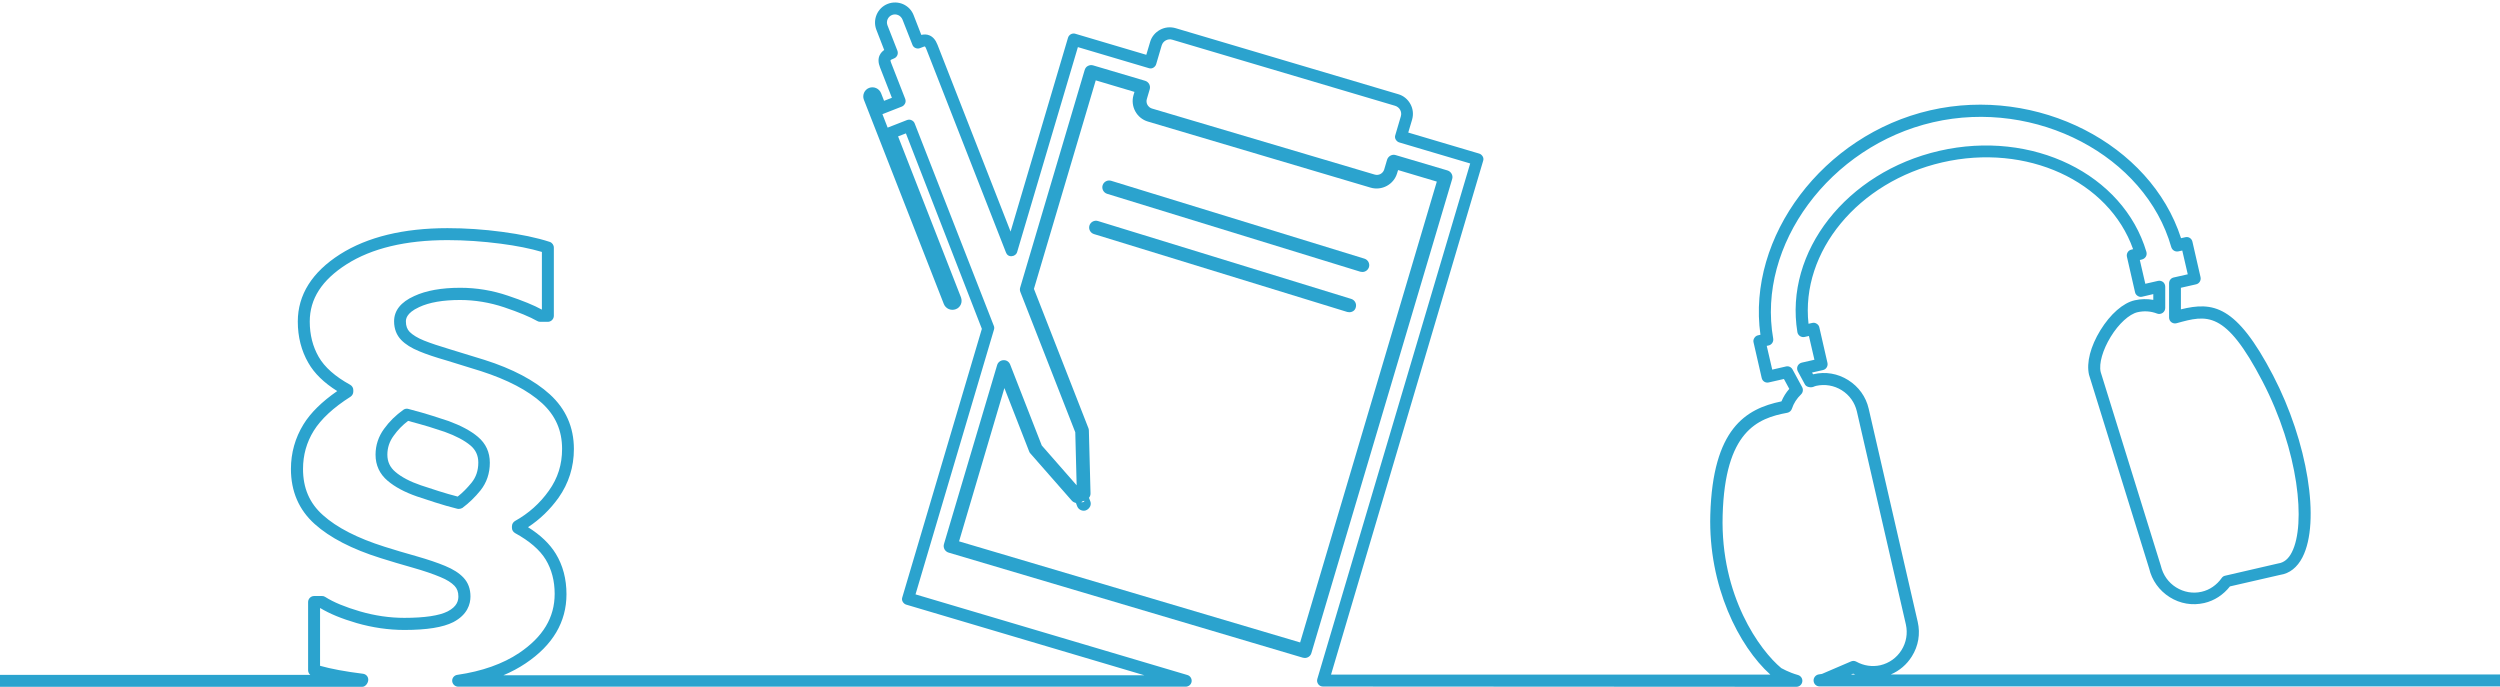 <?xml version="1.0" encoding="UTF-8"?>
<!DOCTYPE svg PUBLIC "-//W3C//DTD SVG 1.1//EN" "http://www.w3.org/Graphics/SVG/1.1/DTD/svg11.dtd">
<svg xmlns:x="http://ns.adobe.com/Extensibility/1.0/" xmlns:i="http://ns.adobe.com/AdobeIllustrator/10.0/" xmlns:graph="http://ns.adobe.com/Graphs/1.0/" xmlns="http://www.w3.org/2000/svg" xmlns:xlink="http://www.w3.org/1999/xlink" version="1.1" id="Fachbereiche" x="0px" y="0px" width="182px" height="50px" viewBox="0 0 182 50" xml:space="preserve">
<switch>
	
	<g i:extraneous="self">
		<g id="_x39__Arbeit_und_Beruf">
			<g>
				<path fill="#2BA3CE" d="M33.4,37.05c-0.04,0-0.07,0-0.1-0.01c-0.55-0.14-1.09-0.29-1.64-0.47c-0.54-0.17-0.98-0.32-1.31-0.43      c-0.89-0.31-1.6-0.69-2.13-1.14c-0.58-0.49-0.88-1.13-0.88-1.9c0-0.68,0.21-1.32,0.62-1.88c0.38-0.53,0.86-1,1.41-1.39      c0.1-0.07,0.24-0.1,0.36-0.06c0.69,0.18,1.28,0.35,1.75,0.5c0.48,0.15,0.87,0.28,1.17,0.38c0.9,0.33,1.62,0.71,2.14,1.15      c0.58,0.49,0.87,1.12,0.87,1.89c0,0.77-0.23,1.44-0.67,2c-0.41,0.51-0.86,0.94-1.33,1.29C33.58,37.02,33.49,37.05,33.4,37.05z       M29.71,30.64c-0.41,0.31-0.76,0.67-1.05,1.08c-0.31,0.42-0.46,0.88-0.46,1.38c0,0.51,0.19,0.92,0.58,1.25      c0.44,0.38,1.07,0.71,1.86,0.98c0.33,0.11,0.76,0.25,1.29,0.42c0.46,0.15,0.93,0.28,1.39,0.4c0.36-0.28,0.69-0.62,1.01-1.01      c0.33-0.41,0.49-0.89,0.49-1.47c0-0.51-0.19-0.92-0.57-1.24c-0.44-0.37-1.07-0.7-1.87-0.99c-0.29-0.1-0.67-0.22-1.14-0.37      C30.81,30.94,30.3,30.8,29.71,30.64z"></path>
				<path fill="#2BA3CE" d="M96.32,49.98c-0.14,0-0.27-0.06-0.35-0.17c-0.08-0.11-0.11-0.25-0.07-0.38l11.13-37.53l-5.16-1.53      c-0.11-0.03-0.2-0.11-0.26-0.21s-0.07-0.22-0.03-0.33l0.4-1.36c0.1-0.33-0.09-0.67-0.42-0.77L85.34,2.89      c-0.16-0.05-0.32-0.03-0.47,0.05c-0.15,0.08-0.25,0.21-0.3,0.37l-0.4,1.36c-0.03,0.11-0.11,0.2-0.21,0.26s-0.22,0.07-0.33,0.03      l-5.16-1.53l-4.42,14.91c-0.05,0.18-0.21,0.3-0.4,0.31c-0.2,0.02-0.36-0.1-0.42-0.28L67.44,3.58c-0.06-0.16-0.11-0.2-0.11-0.2      c0,0-0.07,0-0.32,0.11c-0.11,0.05-0.23,0.06-0.35,0.01c-0.11-0.04-0.2-0.13-0.24-0.25L65.7,1.42c-0.06-0.14-0.17-0.26-0.31-0.32      c-0.14-0.06-0.3-0.07-0.45-0.01c-0.3,0.12-0.45,0.46-0.33,0.76l0.72,1.84c0.04,0.11,0.04,0.23-0.01,0.34      c-0.05,0.11-0.14,0.19-0.25,0.23c-0.19,0.07-0.23,0.11-0.24,0.12c0,0-0.01,0.06,0.05,0.21L65.9,7.2      c0.04,0.11,0.04,0.23-0.01,0.33s-0.13,0.19-0.24,0.23L64.27,8.3c-0.01,0-0.02,0.01-0.03,0.01l0.38,0.98      c0.01,0,0.02-0.01,0.03-0.01l1.38-0.54c0.11-0.04,0.23-0.04,0.33,0.01c0.11,0.05,0.19,0.13,0.23,0.24l5.76,14.73      c0.04,0.09,0.04,0.19,0.01,0.28l-5.71,19.27l19.79,5.87c0.21,0.06,0.34,0.27,0.31,0.48c-0.03,0.21-0.21,0.37-0.43,0.37l0,0      l-52.96,0c-0.23,0-0.42-0.18-0.44-0.4c-0.02-0.23,0.15-0.43,0.37-0.46c1.8-0.26,3.32-0.8,4.5-1.59      c1.74-1.17,2.59-2.58,2.59-4.31c0-0.94-0.22-1.78-0.65-2.49c-0.43-0.71-1.19-1.36-2.23-1.93c-0.14-0.08-0.23-0.22-0.23-0.38      v-0.12c0-0.16,0.09-0.3,0.22-0.38c0.99-0.55,1.82-1.29,2.47-2.21c0.65-0.91,0.96-1.9,0.96-3.04c0-1.34-0.48-2.43-1.46-3.33      c-1.02-0.93-2.52-1.71-4.44-2.33c-0.89-0.28-1.73-0.54-2.52-0.78c-0.8-0.23-1.46-0.45-1.96-0.66c-0.59-0.24-1.02-0.51-1.33-0.83      c-0.34-0.35-0.52-0.81-0.52-1.36c0-0.78,0.49-1.4,1.47-1.84c0.86-0.4,1.99-0.6,3.35-0.6c1.17,0,2.34,0.19,3.48,0.58      c1.07,0.36,1.88,0.69,2.46,1.01v-4.2c-0.84-0.25-1.85-0.45-3-0.6c-1.31-0.17-2.61-0.26-3.87-0.26c-3.04,0-5.51,0.59-7.35,1.76      c-1.8,1.15-2.68,2.51-2.68,4.17c0,0.96,0.22,1.82,0.65,2.57c0.43,0.75,1.2,1.43,2.29,2.03c0.14,0.08,0.23,0.22,0.23,0.38v0.12      c0,0.15-0.08,0.29-0.2,0.37c-1.25,0.79-2.15,1.63-2.68,2.48c-0.52,0.84-0.78,1.77-0.78,2.78c0,1.39,0.47,2.49,1.45,3.36      c1.01,0.91,2.52,1.68,4.48,2.3c0.72,0.23,1.5,0.46,2.32,0.69c0.84,0.24,1.55,0.48,2.1,0.71c0.58,0.24,1.02,0.52,1.33,0.85      c0.34,0.36,0.51,0.82,0.51,1.37c0,0.56-0.22,1.33-1.25,1.87c-0.75,0.38-1.92,0.57-3.56,0.57c-1.15,0-2.32-0.17-3.47-0.5      c-1.1-0.32-1.97-0.68-2.65-1.09H23.3v4.2c0.78,0.22,1.83,0.42,3.13,0.58c0.22,0.03,0.38,0.21,0.38,0.43      c0,0.24-0.2,0.52-0.44,0.52H0v-0.87h22.59c-0.1-0.08-0.16-0.21-0.16-0.34v-4.96c0-0.24,0.2-0.44,0.44-0.44h0.58      c0.08,0,0.16,0.02,0.23,0.07c0.61,0.39,1.47,0.74,2.53,1.05c1.07,0.31,2.15,0.47,3.22,0.47c1.48,0,2.55-0.16,3.16-0.47      c0.7-0.36,0.78-0.8,0.78-1.09c0-0.32-0.09-0.57-0.28-0.77c-0.22-0.23-0.56-0.45-1.03-0.64c-0.52-0.22-1.19-0.45-2-0.68      c-0.83-0.23-1.61-0.47-2.35-0.7c-2.08-0.65-3.7-1.49-4.8-2.48c-1.15-1.03-1.73-2.38-1.73-4.01c0-1.17,0.31-2.26,0.91-3.24      c0.52-0.85,1.35-1.66,2.46-2.43c-0.96-0.6-1.67-1.29-2.1-2.05c-0.51-0.88-0.77-1.89-0.77-3.01c0-1.95,1.04-3.6,3.08-4.9      c1.99-1.26,4.62-1.9,7.82-1.9c1.3,0,2.64,0.09,3.98,0.27c1.35,0.18,2.51,0.42,3.46,0.73c0.18,0.06,0.3,0.23,0.3,0.42v4.96      c0,0.24-0.2,0.44-0.44,0.44h-0.55c-0.08,0-0.15-0.02-0.22-0.06c-0.53-0.3-1.34-0.64-2.41-1c-1.05-0.35-2.13-0.53-3.21-0.53      c-1.23,0-2.24,0.17-2.98,0.52c-0.96,0.44-0.96,0.9-0.96,1.05c0,0.32,0.09,0.56,0.27,0.75c0.22,0.22,0.57,0.44,1.04,0.63      c0.47,0.19,1.1,0.4,1.87,0.63c0.8,0.24,1.65,0.5,2.54,0.78c2.05,0.65,3.65,1.5,4.76,2.51c1.16,1.06,1.75,2.39,1.75,3.98      c0,1.31-0.38,2.5-1.12,3.55c-0.61,0.85-1.35,1.57-2.22,2.14c0.91,0.57,1.58,1.21,2.02,1.93c0.52,0.85,0.78,1.84,0.78,2.95      c0,2.02-1,3.71-2.97,5.03c-0.49,0.33-1.03,0.62-1.62,0.87l46.66,0l-17.33-5.14c-0.11-0.03-0.2-0.11-0.26-0.21      s-0.07-0.22-0.03-0.33l5.79-19.54L65.95,9.71l-0.57,0.22l4.58,11.72c0.06,0.17,0.06,0.35-0.01,0.51      c-0.07,0.16-0.2,0.29-0.37,0.35c-0.34,0.13-0.73-0.03-0.87-0.38L62.89,7.26c-0.13-0.34,0.04-0.73,0.38-0.86      c0.35-0.13,0.73,0.04,0.87,0.38l0.22,0.56l0.57-0.22l-0.86-2.2c-0.14-0.35-0.15-0.65-0.03-0.9c0.08-0.17,0.2-0.29,0.33-0.38      L63.8,2.17c-0.29-0.75,0.08-1.6,0.83-1.89c0.36-0.14,0.76-0.13,1.11,0.02c0.36,0.16,0.63,0.44,0.77,0.8l0.56,1.44      c0.19-0.04,0.39-0.05,0.58,0.03c0.26,0.1,0.46,0.33,0.6,0.69l5.32,13.6l4.18-14.11c0.03-0.11,0.11-0.2,0.21-0.26      c0.1-0.05,0.22-0.07,0.33-0.03l5.16,1.53l0.28-0.94c0.11-0.38,0.37-0.69,0.72-0.88c0.35-0.19,0.75-0.23,1.13-0.12l16.22,4.81      c0.38,0.11,0.69,0.37,0.88,0.72c0.19,0.35,0.23,0.75,0.12,1.13l-0.28,0.94l5.16,1.53c0.11,0.03,0.2,0.11,0.26,0.21      s0.07,0.22,0.03,0.33L96.9,49.11l31.98,0c-2.28-2.05-4.52-6.43-4.37-11.64c0.18-6.25,2.56-7.71,5.18-8.25      c0.14-0.33,0.33-0.64,0.57-0.91l-0.39-0.72l-1.1,0.25c-0.24,0.06-0.47-0.09-0.52-0.33l-0.59-2.58      c-0.03-0.11-0.01-0.23,0.06-0.33c0.06-0.1,0.16-0.17,0.27-0.19l0.17-0.04c-1-7.13,4.57-14.55,12.36-16.34      c7.8-1.79,16.05,2.45,18.26,9.31l0.31-0.07c0.24-0.06,0.47,0.09,0.52,0.33l0.59,2.58c0.05,0.23-0.09,0.47-0.33,0.52l-1.1,0.25      l0,1.57c2.33-0.57,4.03-0.34,6.71,4.81c2.52,4.84,3.46,10.66,2.14,13.24c-0.38,0.74-0.94,1.18-1.62,1.28l-3.66,0.84      c-0.48,0.61-1.13,1.04-1.87,1.21c-0.87,0.2-1.76,0.05-2.52-0.43c-0.76-0.48-1.29-1.22-1.49-2.08l-4.38-14.11      c-0.2-0.88,0.11-2.07,0.83-3.24c0.72-1.17,1.65-1.99,2.5-2.18c0.45-0.1,0.91-0.11,1.35-0.03l0-0.42l-0.81,0.19      c-0.11,0.03-0.23,0.01-0.33-0.06c-0.1-0.06-0.17-0.16-0.19-0.27l-0.59-2.58c-0.05-0.23,0.09-0.47,0.33-0.52l0.12-0.03      c-1.76-4.97-7.75-7.73-13.89-6.32c-6.13,1.41-10.32,6.51-9.74,11.75l0.27-0.06c0.11-0.03,0.23-0.01,0.33,0.06      c0.1,0.06,0.17,0.16,0.19,0.27l0.59,2.58c0.05,0.23-0.09,0.47-0.33,0.52l-0.79,0.18l0.07,0.13c0.01,0,0.02-0.01,0.04-0.01      c0.87-0.2,1.76-0.05,2.52,0.43c0.76,0.48,1.29,1.21,1.49,2.08l3.57,15.52c0.2,0.87,0.05,1.76-0.43,2.52      c-0.37,0.59-0.9,1.04-1.53,1.31H182v0.87h-49.54c-0.23,0-0.41-0.17-0.43-0.4c-0.02-0.22,0.14-0.43,0.36-0.47l0.25-0.04      l2.12-0.91c0.12-0.05,0.26-0.05,0.38,0.02c0.54,0.3,1.16,0.39,1.75,0.26c0.64-0.15,1.19-0.54,1.54-1.1      c0.35-0.56,0.46-1.22,0.32-1.86l-3.57-15.52c-0.15-0.64-0.54-1.19-1.1-1.54c-0.56-0.35-1.22-0.46-1.86-0.32      c-0.07,0.02-0.14,0.04-0.2,0.07c-0.2,0.08-0.52,0.02-0.62-0.17l-0.52-0.96c-0.06-0.12-0.07-0.26-0.01-0.39      c0.06-0.12,0.17-0.21,0.3-0.24l0.92-0.21l-0.4-1.73l-0.31,0.07c-0.12,0.03-0.24,0-0.34-0.06c-0.1-0.07-0.17-0.17-0.19-0.29      c-0.96-5.85,3.58-11.65,10.34-13.2c6.76-1.55,13.38,1.68,15.07,7.36c0.03,0.12,0.02,0.24-0.04,0.34s-0.16,0.18-0.28,0.21      l-0.16,0.04l0.4,1.73l0.92-0.21c0.13-0.03,0.26,0,0.37,0.08c0.1,0.08,0.16,0.21,0.16,0.34l0,1.55c0,0.14-0.07,0.28-0.19,0.36      c-0.12,0.08-0.27,0.1-0.4,0.05c-0.46-0.18-0.95-0.21-1.43-0.1c-0.6,0.14-1.37,0.84-1.95,1.79s-0.87,1.95-0.73,2.56l4.38,14.11      c0.16,0.67,0.55,1.22,1.11,1.57c0.56,0.35,1.22,0.47,1.86,0.32c0.58-0.13,1.1-0.49,1.46-1c0.06-0.09,0.15-0.15,0.26-0.17      l3.85-0.89c0.43-0.06,0.76-0.34,1-0.82c1.03-2.02,0.51-7.35-2.14-12.44c-2.71-5.2-4.04-4.84-6.25-4.23      c-0.13,0.04-0.27,0.01-0.38-0.07c-0.11-0.08-0.17-0.21-0.17-0.35l0-2.49c0-0.2,0.14-0.38,0.34-0.42l1.02-0.23l-0.4-1.73      l-0.28,0.06c-0.23,0.05-0.45-0.08-0.52-0.31c-1.89-6.65-9.84-10.82-17.34-9.09c-7.51,1.73-12.84,8.94-11.64,15.75      c0.04,0.23-0.11,0.45-0.33,0.5l-0.14,0.03l0.4,1.73l1-0.23c0.19-0.05,0.39,0.05,0.48,0.22l0.7,1.29      c0.09,0.17,0.06,0.39-0.09,0.53c-0.3,0.29-0.53,0.64-0.66,1.04c-0.05,0.15-0.18,0.26-0.33,0.29c-2.19,0.4-4.54,1.35-4.71,7.46      c-0.17,5.89,2.72,9.85,4.27,11.13l0,0c0.01,0,0.53,0.31,1.21,0.5c0.21,0.06,0.35,0.26,0.32,0.48s-0.21,0.38-0.43,0.38      L96.32,49.98z M134.75,49.11h0.31c-0.05-0.02-0.1-0.04-0.15-0.07L134.75,49.11z"></path>
				<path fill="#2BA3CE" d="M94.99,47.9c-0.05,0-0.09-0.01-0.14-0.02l-25.79-7.65c-0.13-0.04-0.23-0.12-0.3-0.24      c-0.06-0.12-0.08-0.25-0.04-0.38l3.87-13.03c0.06-0.21,0.25-0.35,0.46-0.36c0.23-0.01,0.41,0.12,0.49,0.32l2.3,5.89l2.54,2.9      l-0.1-3.86l-4-10.22c-0.04-0.1-0.04-0.22-0.01-0.32l4.69-15.82C79,4.97,79.08,4.86,79.2,4.8c0.12-0.06,0.25-0.08,0.38-0.04      l3.78,1.12c0.13,0.04,0.23,0.12,0.3,0.24c0.06,0.12,0.08,0.25,0.04,0.38l-0.21,0.71c-0.09,0.29,0.08,0.6,0.37,0.69l16.22,4.81      c0.29,0.09,0.6-0.08,0.69-0.37l0.21-0.71c0.08-0.26,0.36-0.42,0.62-0.34l3.78,1.12c0.26,0.08,0.42,0.36,0.34,0.62L95.47,47.54      C95.41,47.76,95.21,47.9,94.99,47.9z M69.82,39.41l24.83,7.36l9.95-33.55l-2.82-0.84l-0.07,0.23c-0.24,0.82-1.11,1.29-1.93,1.05      L83.57,8.85c-0.82-0.24-1.29-1.11-1.05-1.93l0.07-0.23l-2.82-0.84l-4.5,15.18l3.97,10.15c0.02,0.05,0.03,0.11,0.03,0.17      l0.12,4.56c0.01,0.21-0.12,0.4-0.32,0.48l-0.49,0.19c-0.2,0.08-0.42,0.02-0.56-0.14l-3.01-3.43c-0.04-0.04-0.07-0.09-0.09-0.15      l-1.8-4.61L69.82,39.41z"></path>
				<path fill="#2BA3CE" d="M78.9,37.18c-0.21,0-0.4-0.12-0.48-0.32l-0.12-0.32c-0.05-0.13-0.05-0.27,0.01-0.39      c0.05-0.13,0.15-0.22,0.28-0.27c0,0,0,0,0,0c0.26-0.1,0.56,0.03,0.66,0.29l0.12,0.31c0.05,0.13,0.05,0.27-0.01,0.39      s-0.16,0.22-0.28,0.27C79.03,37.17,78.97,37.18,78.9,37.18z M78.7,36.74C78.7,36.74,78.71,36.74,78.7,36.74L78.7,36.74z       M78.72,36.56c0.04,0.01,0.09,0.01,0.14-0.01l-0.03-0.08C78.78,36.49,78.74,36.52,78.72,36.56z M78.83,36.47l0.03,0.08      c0.05-0.02,0.08-0.05,0.1-0.09C78.92,36.45,78.87,36.45,78.83,36.47z M78.98,36.27L78.98,36.27      C78.98,36.27,78.98,36.27,78.98,36.27z"></path>
				<path fill="#2BA3CE" d="M99.18,19.8c-0.05,0-0.1-0.01-0.15-0.02L80.6,14.11c-0.26-0.08-0.41-0.36-0.33-0.62      c0.08-0.26,0.36-0.41,0.62-0.33l18.44,5.67c0.26,0.08,0.41,0.36,0.33,0.62C99.59,19.66,99.4,19.8,99.18,19.8z"></path>
				<path fill="#2BA3CE" d="M98.23,22.73c-0.05,0-0.1-0.01-0.15-0.02l-18.44-5.67c-0.26-0.08-0.41-0.36-0.33-0.62      c0.08-0.26,0.36-0.41,0.62-0.33l18.44,5.67c0.26,0.08,0.41,0.36,0.33,0.62C98.65,22.6,98.45,22.73,98.23,22.73z"></path>
			</g>
		</g>
	</g>
</switch>

</svg>
